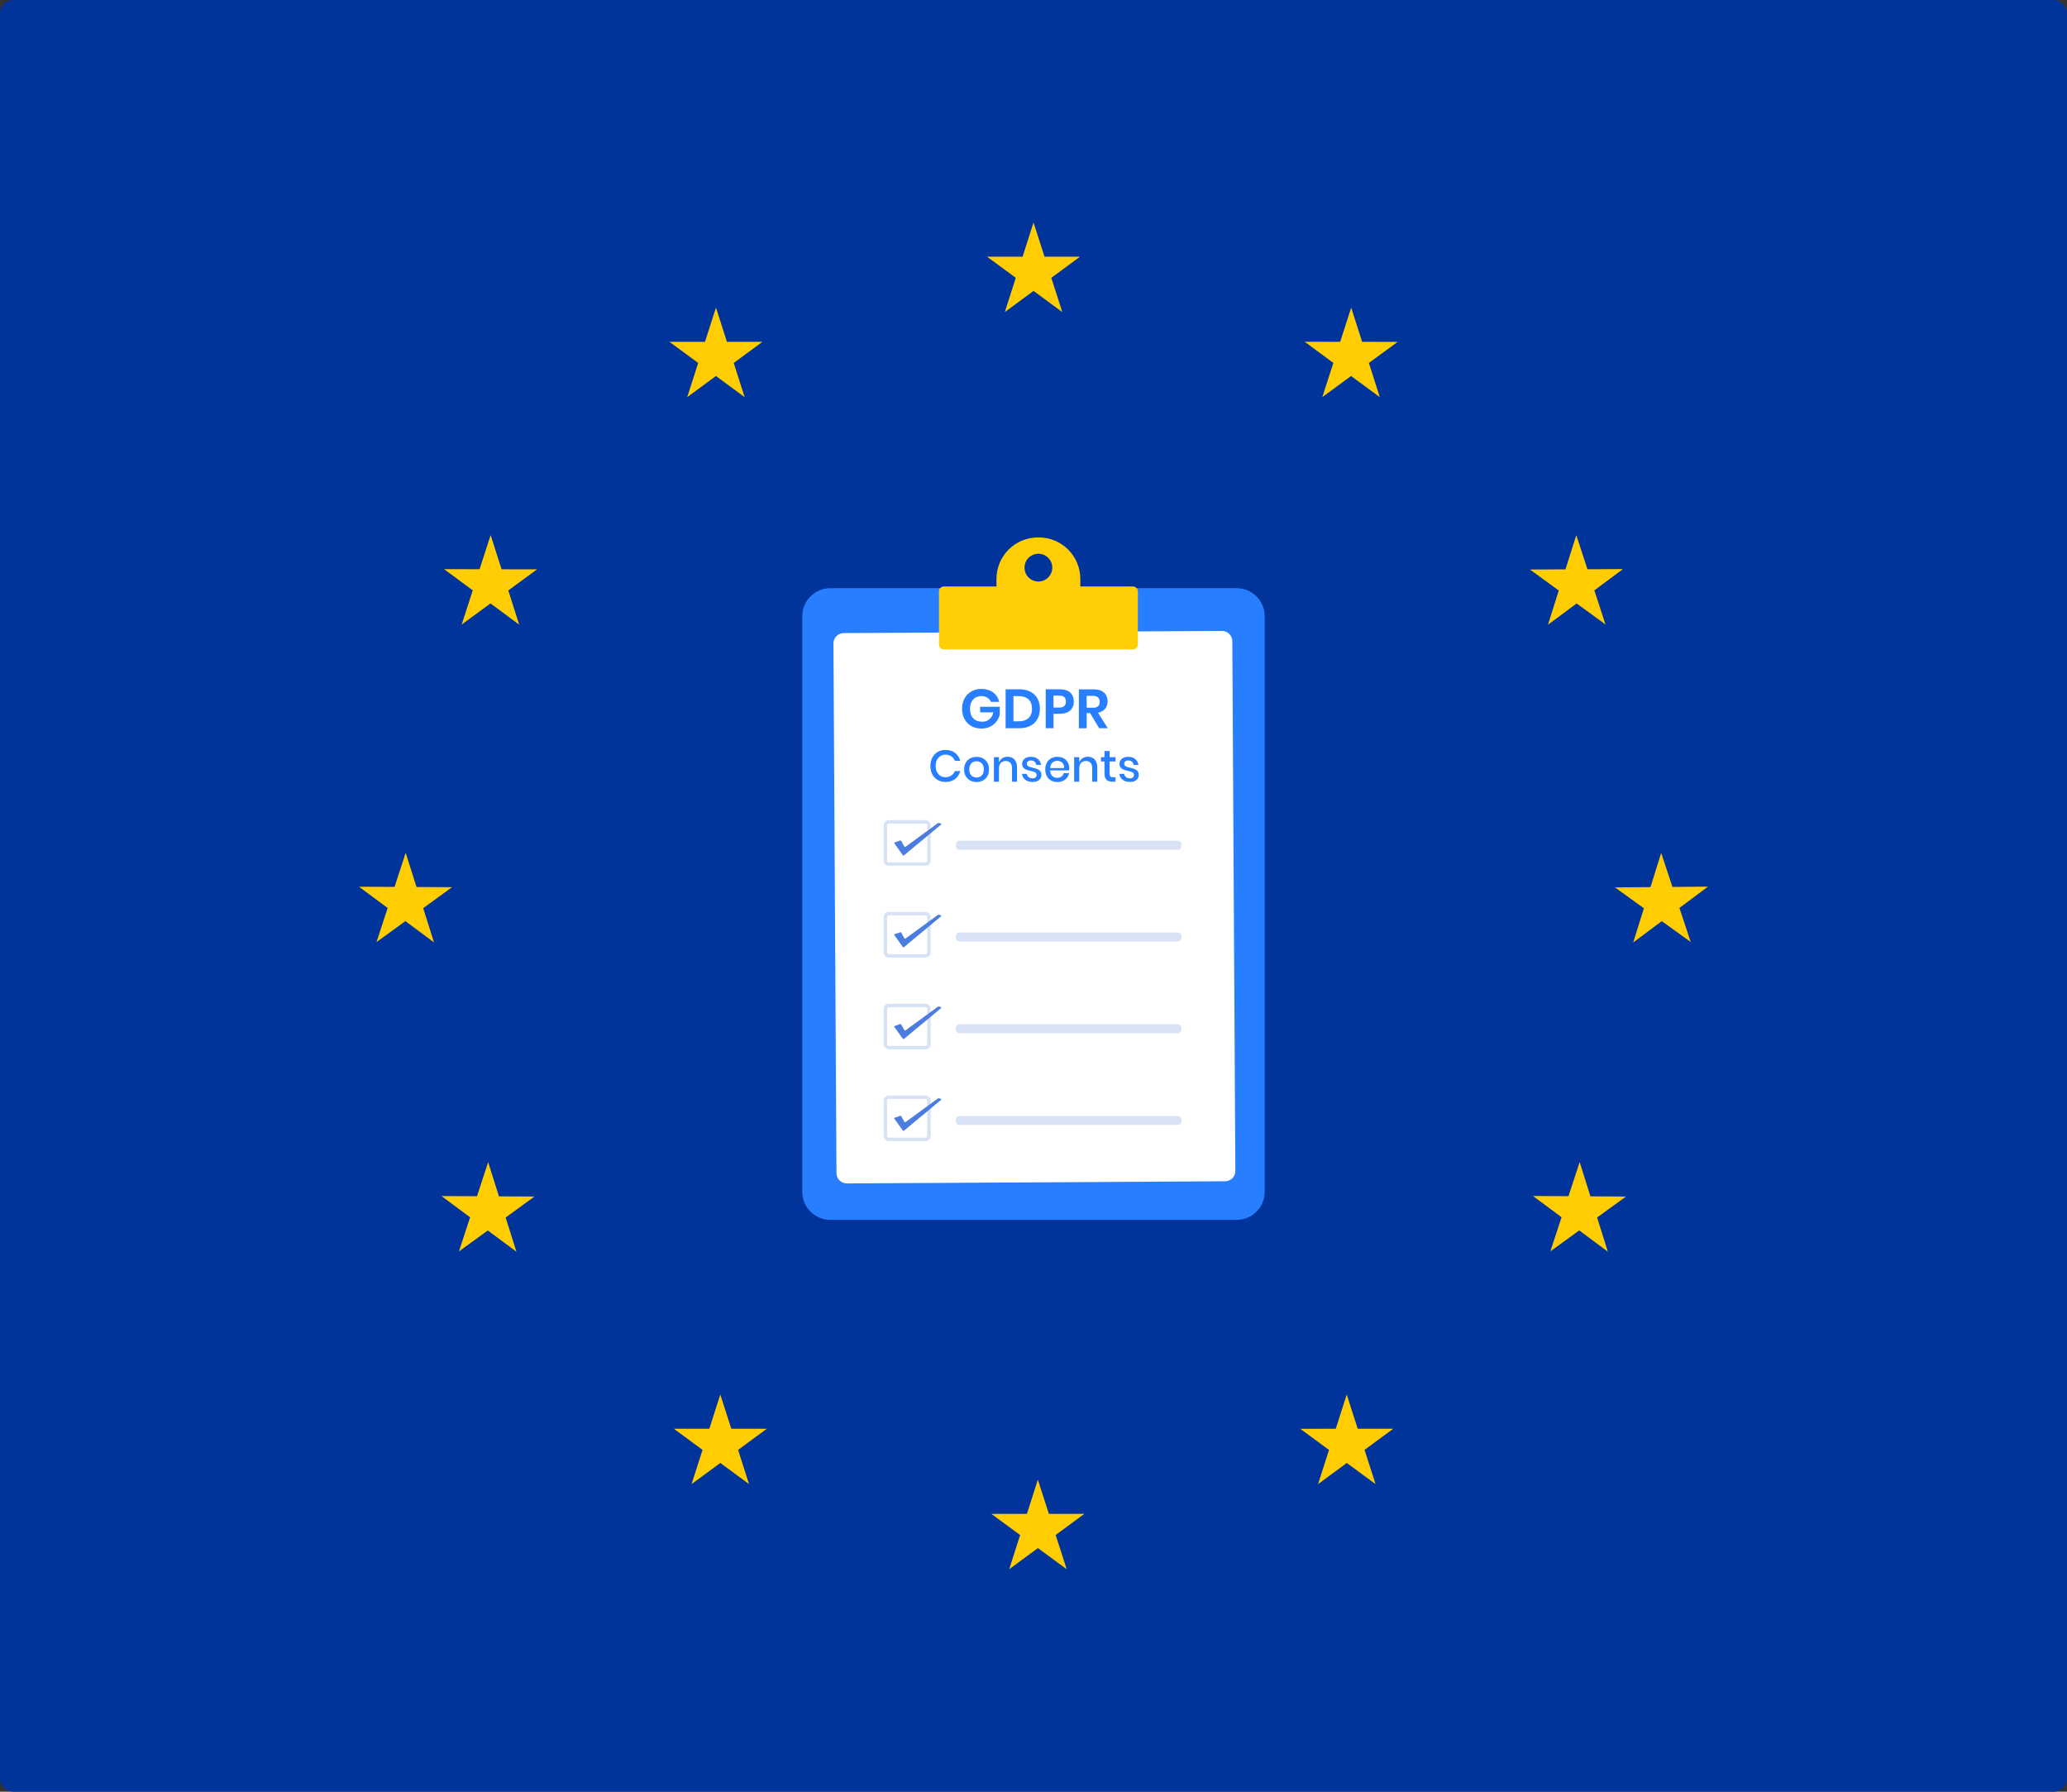 <?xml version="1.0" encoding="utf-8"?>
<svg xmlns="http://www.w3.org/2000/svg" xmlns:xlink="http://www.w3.org/1999/xlink" version="1.1" id="Layer_1" x="0px" y="0px" viewBox="0 0 600 520" style="enable-background:new 0 0 600 520;">
<rect x="0" y="0" width="600" height="520" fill="#333333" stroke="none"/>
<style type="text/css">
	.st0{fill:#00349A;}
	.st1{fill:#277FFF;}
	.st2{fill:#FFFFFF;}
	.st3{fill:none;stroke:#D7E2F4;stroke-miterlimit:10;}
	.st4{fill:#4B7CE0;}
	.st5{fill:#D7E2F4;}
	.st6{fill:#FFCE06;}
	.st7{fill:#FFCD02;}
</style>
<g>
	<path class="st0" d="M596,520H4c-2.21,0-4-1.79-4-4V4c0-2.21,1.79-4,4-4h592c2.21,0,4,1.79,4,4v512C600,518.21,598.21,520,596,520z"/>
</g>
<g>
	<path class="st1" d="M358.97,354.03H241.03c-4.5,0-8.15-3.65-8.15-8.15V178.85c0-4.5,3.65-8.15,8.15-8.15h117.93&#xD;&#xA;		c4.5,0,8.15,3.65,8.15,8.15v167.04C367.12,350.38,363.47,354.03,358.97,354.03z"/>
	<g>
		<g>
			<path class="st2" d="M355.61,342.83l-109.78,0.63c-1.66,0.01-3.01-1.33-3.02-2.98l-0.88-153.72c-0.01-1.66,1.33-3.01,2.98-3.02&#xD;&#xA;				l109.78-0.63c1.66-0.01,3.01,1.33,3.02,2.98l0.88,153.72C358.61,341.47,357.27,342.82,355.61,342.83z"/>
		</g>
		<g>
			<g>
				<path class="st3" d="M268.65,250.77H258c-0.55,0-1-0.45-1-1v-10.23c0-0.55,0.45-1,1-1h10.65c0.55,0,1,0.45,1,1v10.23&#xD;&#xA;					C269.65,250.32,269.2,250.77,268.65,250.77z"/>
				<g>
					<path class="st4" d="M259.72,244.48l1.63-0.55c0.09-0.03,0.19,0.01,0.23,0.09l0.96,1.7c0.06,0.1,0.19,0.13,0.28,0.06l9.45-6.9&#xD;&#xA;						c0.04-0.03,0.1-0.04,0.15-0.03l0.65,0.13c0.16,0.03,0.21,0.24,0.09,0.34l-10.79,8.95c-0.09,0.07-0.22,0.06-0.28-0.04&#xD;&#xA;						l-2.47-3.45C259.55,244.67,259.6,244.52,259.72,244.48z"/>
				</g>
			</g>
			<g>
				<path class="st5" d="M341.9,246.6h-63.43c-0.55,0-1-0.45-1-1v-0.61c0-0.55,0.45-1,1-1h63.43c0.55,0,1,0.45,1,1v0.61&#xD;&#xA;					C342.9,246.15,342.46,246.6,341.9,246.6z"/>
			</g>
		</g>
		<g>
			<g>
				<path class="st3" d="M268.65,277.4H258c-0.55,0-1-0.45-1-1v-10.23c0-0.55,0.45-1,1-1h10.65c0.55,0,1,0.45,1,1v10.23&#xD;&#xA;					C269.65,276.95,269.2,277.4,268.65,277.4z"/>
				<g>
					<path class="st4" d="M259.72,271.11l1.63-0.55c0.09-0.03,0.19,0.01,0.23,0.09l0.96,1.7c0.06,0.1,0.19,0.13,0.28,0.06l9.45-6.9&#xD;&#xA;						c0.04-0.03,0.1-0.04,0.15-0.03l0.65,0.13c0.16,0.03,0.21,0.24,0.09,0.34l-10.79,8.95c-0.09,0.07-0.22,0.06-0.28-0.04&#xD;&#xA;						l-2.47-3.45C259.55,271.3,259.6,271.15,259.72,271.11z"/>
				</g>
			</g>
			<g>
				<path class="st5" d="M341.9,273.24h-63.43c-0.55,0-1-0.45-1-1v-0.61c0-0.55,0.45-1,1-1h63.43c0.55,0,1,0.45,1,1v0.61&#xD;&#xA;					C342.9,272.79,342.46,273.24,341.9,273.24z"/>
			</g>
		</g>
		<g>
			<g>
				<path class="st3" d="M268.65,304.04H258c-0.55,0-1-0.45-1-1v-10.23c0-0.55,0.45-1,1-1h10.65c0.55,0,1,0.45,1,1v10.23&#xD;&#xA;					C269.65,303.59,269.2,304.04,268.65,304.04z"/>
				<g>
					<path class="st4" d="M259.72,297.75l1.63-0.55c0.09-0.03,0.19,0.01,0.23,0.09l0.96,1.7c0.06,0.1,0.19,0.13,0.28,0.06l9.45-6.9&#xD;&#xA;						c0.04-0.03,0.1-0.04,0.15-0.03l0.65,0.13c0.16,0.03,0.21,0.24,0.09,0.34l-10.79,8.95c-0.09,0.07-0.22,0.06-0.28-0.04&#xD;&#xA;						l-2.47-3.45C259.55,297.94,259.6,297.79,259.72,297.75z"/>
				</g>
			</g>
			<g>
				<path class="st5" d="M341.9,299.87h-63.43c-0.55,0-1-0.45-1-1v-0.61c0-0.55,0.45-1,1-1h63.43c0.55,0,1,0.45,1,1v0.61&#xD;&#xA;					C342.9,299.42,342.46,299.87,341.9,299.87z"/>
			</g>
		</g>
		<g>
			<g>
				<path class="st3" d="M268.65,330.67H258c-0.55,0-1-0.45-1-1v-10.23c0-0.55,0.45-1,1-1h10.65c0.55,0,1,0.45,1,1v10.23&#xD;&#xA;					C269.65,330.22,269.2,330.67,268.65,330.67z"/>
				<g>
					<path class="st4" d="M259.72,324.38l1.63-0.55c0.09-0.03,0.19,0.01,0.23,0.09l0.96,1.7c0.06,0.1,0.19,0.13,0.28,0.06l9.45-6.9&#xD;&#xA;						c0.04-0.03,0.1-0.04,0.15-0.03l0.65,0.13c0.16,0.03,0.21,0.24,0.09,0.34l-10.79,8.95c-0.09,0.07-0.22,0.06-0.28-0.04&#xD;&#xA;						l-2.47-3.45C259.55,324.57,259.6,324.42,259.72,324.38z"/>
				</g>
			</g>
			<g>
				<path class="st5" d="M341.9,326.5h-63.43c-0.55,0-1-0.45-1-1v-0.61c0-0.55,0.45-1,1-1h63.43c0.55,0,1,0.45,1,1v0.61&#xD;&#xA;					C342.9,326.06,342.46,326.5,341.9,326.5z"/>
			</g>
		</g>
	</g>
	<g>
		<path class="st1" d="M288.29,200.96c0.91,0.68,1.49,1.59,1.74,2.74h-2.37c-0.22-0.51-0.58-0.92-1.06-1.22&#xD;&#xA;			c-0.49-0.3-1.06-0.46-1.72-0.46c-0.65,0-1.23,0.15-1.73,0.45s-0.89,0.73-1.17,1.28c-0.28,0.55-0.42,1.21-0.42,1.95&#xD;&#xA;			c0,1.18,0.32,2.11,0.95,2.77c0.63,0.66,1.5,0.99,2.6,0.99c0.81,0,1.51-0.24,2.09-0.72c0.58-0.48,0.96-1.15,1.13-2h-3.82v-1.62&#xD;&#xA;			h5.71v2.18c-0.16,0.75-0.47,1.43-0.94,2.06c-0.46,0.63-1.07,1.13-1.82,1.51c-0.75,0.38-1.61,0.57-2.58,0.57&#xD;&#xA;			c-1.11,0-2.09-0.24-2.94-0.73s-1.5-1.16-1.97-2.03c-0.46-0.87-0.7-1.86-0.7-2.98s0.23-2.11,0.7-2.98&#xD;&#xA;			c0.46-0.87,1.12-1.55,1.96-2.04c0.84-0.49,1.82-0.74,2.93-0.74C286.24,199.95,287.38,200.29,288.29,200.96z"/>
		<path class="st1" d="M301.15,208.65c-0.47,0.85-1.15,1.52-2.04,1.99s-1.95,0.71-3.18,0.71h-4.02v-11.3h4.02&#xD;&#xA;			c1.23,0,2.29,0.23,3.18,0.7s1.57,1.12,2.04,1.97c0.47,0.85,0.7,1.84,0.7,2.97C301.86,206.81,301.62,207.8,301.15,208.65z&#xD;&#xA;			 M298.57,208.38c0.67-0.64,1-1.54,1-2.69c0-1.16-0.33-2.06-1-2.7c-0.67-0.64-1.61-0.96-2.82-0.96h-1.57v7.31h1.57&#xD;&#xA;			C296.96,209.34,297.9,209.02,298.57,208.38z"/>
		<path class="st1" d="M305.81,207.16v4.19h-2.26v-11.3h4.11c1.33,0,2.34,0.32,3.02,0.96c0.68,0.64,1.02,1.51,1.02,2.61&#xD;&#xA;			c0,1.08-0.35,1.94-1.05,2.58c-0.7,0.64-1.69,0.96-2.98,0.96H305.81z M309.41,203.63c0-0.57-0.15-1-0.46-1.3&#xD;&#xA;			c-0.31-0.3-0.82-0.45-1.52-0.45h-1.62v3.47h1.62C308.75,205.36,309.41,204.78,309.41,203.63z"/>
		<path class="st1" d="M319.06,211.36l-2.64-4.4h-0.99v4.4h-2.26v-11.3h4.3c1.31,0,2.31,0.32,3,0.96c0.69,0.64,1.03,1.48,1.03,2.53&#xD;&#xA;			c0,0.85-0.24,1.57-0.71,2.14s-1.16,0.96-2.06,1.15l2.82,4.51H319.06z M315.42,205.4h1.86c1.29,0,1.94-0.57,1.94-1.71&#xD;&#xA;			c0-0.54-0.16-0.97-0.47-1.27c-0.32-0.3-0.8-0.46-1.46-0.46h-1.86V205.4z"/>
		<path class="st1" d="M277.24,218.5c0.74,0.57,1.24,1.34,1.5,2.31h-1.56c-0.22-0.55-0.56-0.99-1.03-1.31s-1.04-0.48-1.72-0.48&#xD;&#xA;			c-0.54,0-1.03,0.13-1.45,0.4c-0.43,0.27-0.76,0.65-1.01,1.14c-0.25,0.5-0.37,1.07-0.37,1.74c0,0.65,0.12,1.23,0.37,1.72&#xD;&#xA;			c0.25,0.5,0.58,0.88,1.01,1.14c0.43,0.27,0.91,0.4,1.45,0.4c0.68,0,1.25-0.16,1.72-0.48c0.47-0.32,0.81-0.76,1.03-1.3h1.56&#xD;&#xA;			c-0.26,0.97-0.76,1.74-1.5,2.31c-0.74,0.56-1.67,0.85-2.79,0.85c-0.86,0-1.62-0.2-2.29-0.59c-0.66-0.39-1.18-0.94-1.54-1.64&#xD;&#xA;			c-0.36-0.7-0.54-1.5-0.54-2.41c0-0.9,0.18-1.71,0.54-2.41s0.87-1.25,1.54-1.65s1.43-0.59,2.29-0.59&#xD;&#xA;			C275.57,217.65,276.5,217.93,277.24,218.5z"/>
		<path class="st1" d="M285.33,220.09c0.55,0.29,0.98,0.71,1.29,1.27c0.31,0.55,0.46,1.2,0.46,1.94c0,0.75-0.15,1.4-0.46,1.95&#xD;&#xA;			c-0.31,0.55-0.74,0.97-1.29,1.27c-0.55,0.29-1.17,0.44-1.86,0.44s-1.31-0.15-1.85-0.44c-0.55-0.29-0.98-0.72-1.29-1.27&#xD;&#xA;			c-0.31-0.56-0.47-1.2-0.47-1.94s0.16-1.39,0.47-1.94c0.31-0.55,0.75-0.97,1.29-1.27c0.55-0.29,1.16-0.44,1.85-0.44&#xD;&#xA;			S284.78,219.8,285.33,220.09z M282.42,221.19c-0.32,0.17-0.57,0.44-0.77,0.79c-0.19,0.36-0.29,0.79-0.29,1.31&#xD;&#xA;			c0,0.52,0.1,0.96,0.29,1.32s0.45,0.62,0.77,0.79c0.32,0.17,0.67,0.26,1.05,0.26s0.73-0.09,1.05-0.26&#xD;&#xA;			c0.32-0.17,0.57-0.44,0.77-0.79s0.29-0.79,0.29-1.32c0-0.52-0.1-0.95-0.29-1.31c-0.19-0.36-0.45-0.62-0.77-0.79&#xD;&#xA;			c-0.32-0.17-0.67-0.26-1.05-0.26S282.74,221.01,282.42,221.19z"/>
		<path class="st1" d="M294.47,220.42c0.5,0.53,0.75,1.3,0.75,2.29v4.15h-1.47v-3.99c0-0.64-0.16-1.13-0.49-1.48&#xD;&#xA;			c-0.33-0.35-0.78-0.52-1.34-0.52c-0.59,0-1.05,0.19-1.41,0.56c-0.35,0.37-0.53,0.92-0.53,1.65v3.78h-1.47v-7.12h1.47v1.56&#xD;&#xA;			c0.19-0.53,0.51-0.95,0.96-1.24c0.45-0.29,0.96-0.44,1.55-0.44C293.31,219.62,293.97,219.89,294.47,220.42z"/>
		<path class="st1" d="M301.29,220.29c0.5,0.43,0.81,1,0.92,1.71h-1.4c-0.06-0.39-0.23-0.7-0.5-0.94c-0.27-0.24-0.63-0.35-1.08-0.35&#xD;&#xA;			c-0.37,0-0.66,0.09-0.86,0.26c-0.2,0.18-0.3,0.42-0.3,0.72c0,0.22,0.07,0.4,0.22,0.54c0.15,0.14,0.33,0.25,0.55,0.32&#xD;&#xA;			c0.22,0.08,0.53,0.16,0.94,0.26c0.53,0.12,0.97,0.25,1.3,0.37c0.33,0.13,0.62,0.33,0.85,0.61c0.24,0.28,0.36,0.66,0.36,1.14&#xD;&#xA;			c0,0.59-0.23,1.08-0.68,1.45s-1.06,0.56-1.83,0.56c-0.89,0-1.6-0.21-2.15-0.62c-0.55-0.41-0.88-0.99-0.99-1.73h1.43&#xD;&#xA;			c0.04,0.39,0.22,0.7,0.52,0.94c0.3,0.24,0.7,0.36,1.19,0.36c0.35,0,0.63-0.09,0.83-0.28c0.2-0.19,0.3-0.42,0.3-0.7&#xD;&#xA;			c0-0.25-0.08-0.45-0.23-0.59c-0.15-0.15-0.35-0.26-0.58-0.34s-0.55-0.17-0.96-0.25c-0.52-0.12-0.94-0.24-1.26-0.36&#xD;&#xA;			c-0.32-0.12-0.6-0.32-0.83-0.59c-0.23-0.27-0.34-0.64-0.34-1.1c0-0.6,0.23-1.09,0.68-1.47c0.45-0.37,1.08-0.56,1.88-0.56&#xD;&#xA;			C300.11,219.65,300.78,219.86,301.29,220.29z"/>
		<path class="st1" d="M310.32,223.59h-5.48c0.03,0.73,0.23,1.27,0.61,1.63c0.38,0.35,0.85,0.53,1.41,0.53&#xD;&#xA;			c0.49,0,0.91-0.13,1.25-0.37c0.34-0.25,0.55-0.58,0.63-0.99h1.58c-0.09,0.5-0.29,0.94-0.59,1.33c-0.3,0.39-0.69,0.69-1.17,0.91&#xD;&#xA;			c-0.48,0.22-1.02,0.33-1.62,0.33c-0.69,0-1.3-0.15-1.83-0.44c-0.53-0.29-0.94-0.71-1.25-1.27c-0.3-0.55-0.45-1.2-0.45-1.95&#xD;&#xA;			c0-0.74,0.15-1.39,0.45-1.94c0.3-0.55,0.72-0.97,1.25-1.27c0.53-0.29,1.14-0.44,1.83-0.44c0.7,0,1.31,0.14,1.83,0.43&#xD;&#xA;			c0.52,0.29,0.92,0.68,1.2,1.19c0.28,0.5,0.42,1.07,0.42,1.69C310.37,223.2,310.36,223.41,310.32,223.59z M308.65,221.75&#xD;&#xA;			c-0.18-0.31-0.42-0.55-0.72-0.7c-0.31-0.15-0.64-0.23-1-0.23c-0.58,0-1.06,0.18-1.45,0.53c-0.39,0.35-0.6,0.87-0.63,1.56h4.04&#xD;&#xA;			C308.91,222.45,308.83,222.06,308.65,221.75z"/>
		<path class="st1" d="M317.76,220.42c0.5,0.53,0.75,1.3,0.75,2.29v4.15h-1.47v-3.99c0-0.64-0.16-1.13-0.49-1.48&#xD;&#xA;			c-0.33-0.35-0.78-0.52-1.34-0.52c-0.59,0-1.05,0.19-1.41,0.56s-0.53,0.92-0.53,1.65v3.78h-1.47v-7.12h1.47v1.56&#xD;&#xA;			c0.19-0.53,0.51-0.95,0.96-1.24c0.45-0.29,0.96-0.44,1.55-0.44C316.6,219.62,317.26,219.89,317.76,220.42z"/>
		<path class="st1" d="M323.81,225.58v1.28h-0.9c-0.76,0-1.33-0.18-1.72-0.55c-0.39-0.37-0.59-0.98-0.59-1.83v-3.49h-1.02v-1.25&#xD;&#xA;			h1.02v-1.77h1.49v1.77h1.72v1.25h-1.72v3.51c0,0.4,0.08,0.68,0.23,0.84c0.15,0.15,0.42,0.23,0.79,0.23H323.81z"/>
		<path class="st1" d="M329.54,220.29c0.5,0.43,0.81,1,0.92,1.71h-1.39c-0.06-0.39-0.23-0.7-0.5-0.94&#xD;&#xA;			c-0.27-0.24-0.63-0.35-1.08-0.35c-0.37,0-0.66,0.09-0.86,0.26c-0.2,0.18-0.3,0.42-0.3,0.72c0,0.22,0.07,0.4,0.22,0.54&#xD;&#xA;			c0.15,0.14,0.33,0.25,0.55,0.32c0.22,0.08,0.53,0.16,0.94,0.26c0.53,0.12,0.97,0.25,1.3,0.37c0.33,0.13,0.62,0.33,0.85,0.61&#xD;&#xA;			c0.24,0.28,0.36,0.66,0.36,1.14c0,0.59-0.23,1.08-0.68,1.45s-1.06,0.56-1.83,0.56c-0.89,0-1.6-0.21-2.15-0.62&#xD;&#xA;			c-0.55-0.41-0.88-0.99-0.99-1.73h1.43c0.04,0.39,0.22,0.7,0.52,0.94c0.3,0.24,0.7,0.36,1.19,0.36c0.35,0,0.63-0.09,0.83-0.28&#xD;&#xA;			c0.2-0.19,0.3-0.42,0.3-0.7c0-0.25-0.08-0.45-0.23-0.59c-0.15-0.15-0.35-0.26-0.58-0.34s-0.55-0.17-0.96-0.25&#xD;&#xA;			c-0.52-0.12-0.94-0.24-1.26-0.36c-0.32-0.12-0.6-0.32-0.83-0.59c-0.23-0.27-0.34-0.64-0.34-1.1c0-0.6,0.23-1.09,0.68-1.47&#xD;&#xA;			s1.08-0.56,1.88-0.56C328.36,219.65,329.03,219.86,329.54,220.29z"/>
	</g>
	<g>
		<path class="st6" d="M328.85,170.2h-15.26v-2.18c0-6.66-5.4-12.05-12.05-12.05h-0.24c-6.66,0-12.05,5.4-12.05,12.05v2.18h-15.26&#xD;&#xA;			c-0.79,0-1.43,0.64-1.43,1.43v15.4c0,0.79,0.64,1.43,1.43,1.43h54.87c0.79,0,1.43-0.64,1.43-1.43v-15.4&#xD;&#xA;			C330.28,170.84,329.64,170.2,328.85,170.2z M301.42,168.77c-2.22,0-4.03-1.8-4.03-4.03c0-2.22,1.8-4.03,4.03-4.03&#xD;&#xA;			c2.22,0,4.03,1.8,4.03,4.03C305.44,166.96,303.64,168.77,301.42,168.77z"/>
	</g>
</g>
<g>
	<polygon class="st7" points="300.01,64.57 303.2,74.5 313.51,74.5 305.17,80.63 308.36,90.57 300.01,84.43 291.67,90.57 &#xD;&#xA;		294.86,80.63 286.51,74.5 296.83,74.5"/>
	<polygon class="st7" points="207.83,89.27 211.01,99.2 221.32,99.2 212.98,105.34 216.16,115.27 207.82,109.13 199.48,115.26 &#xD;&#xA;		202.67,105.34 194.32,99.2 204.64,99.2"/>
	<polygon class="st7" points="128.9,165.18 139.21,165.2 142.42,155.29 145.59,165.22 155.9,165.24 147.54,171.36 150.71,181.29 &#xD;&#xA;		142.38,175.13 134.02,181.25 137.23,171.33"/>
	<polygon class="st7" points="104.21,257.35 114.53,257.4 117.76,247.5 120.9,257.43 131.21,257.48 122.84,263.57 125.98,273.5 &#xD;&#xA;		117.67,267.33 109.29,273.42 112.53,263.52"/>
	<polygon class="st7" points="133.22,363.19 136.46,353.29 128.15,347.12 138.46,347.17 141.7,337.28 144.83,347.21 155.15,347.26 &#xD;&#xA;		146.77,353.35 149.91,363.28 141.6,357.11"/>
	<polygon class="st7" points="200.74,430.72 203.93,420.79 195.59,414.65 205.9,414.65 209.09,404.72 212.28,414.66 222.59,414.66 &#xD;&#xA;		214.25,420.79 217.43,430.72 209.09,424.59"/>
	<polygon class="st7" points="292.94,455.43 296.12,445.5 287.77,439.37 298.09,439.36 301.27,429.43 304.46,439.36 314.77,439.35 &#xD;&#xA;		306.43,445.49 309.63,455.42 301.28,449.29"/>
	<polygon class="st7" points="399.29,430.72 390.94,424.59 382.6,430.73 385.78,420.8 377.43,414.67 387.74,414.66 390.92,404.73 &#xD;&#xA;		394.11,414.66 404.43,414.65 396.09,420.79"/>
	<polygon class="st7" points="466.72,363.27 458.42,357.09 450.03,363.17 453.28,353.27 444.98,347.1 455.29,347.16 458.54,337.27 &#xD;&#xA;		461.66,347.2 471.98,347.27 463.6,353.34"/>
	<polygon class="st7" points="495.79,257.32 487.5,263.51 490.77,273.38 482.37,267.34 474.08,273.53 477.18,263.6 468.79,257.55 &#xD;&#xA;		479.1,257.46 482.2,247.53 485.47,257.41"/>
	<polygon class="st7" points="471.11,165.16 462.8,171.33 466.03,181.23 457.66,175.14 449.34,181.31 452.48,171.38 444.11,165.29 &#xD;&#xA;		454.42,165.24 457.56,155.31 460.8,165.21"/>
	<polygon class="st7" points="392.22,89.27 395.39,99.2 405.71,99.22 397.35,105.34 400.53,115.27 392.19,109.13 383.84,115.25 &#xD;&#xA;		387.04,105.33 378.71,99.18 389.02,99.2"/>
</g>
<g>
</g>
<g>
</g>
<g>
</g>
<g>
</g>
<g>
</g>
<g>
</g>
<g>
</g>
<g>
</g>
<g>
</g>
<g>
</g>
<g>
</g>
<g>
</g>
<g>
</g>
<g>
</g>
<g>
</g>
</svg>